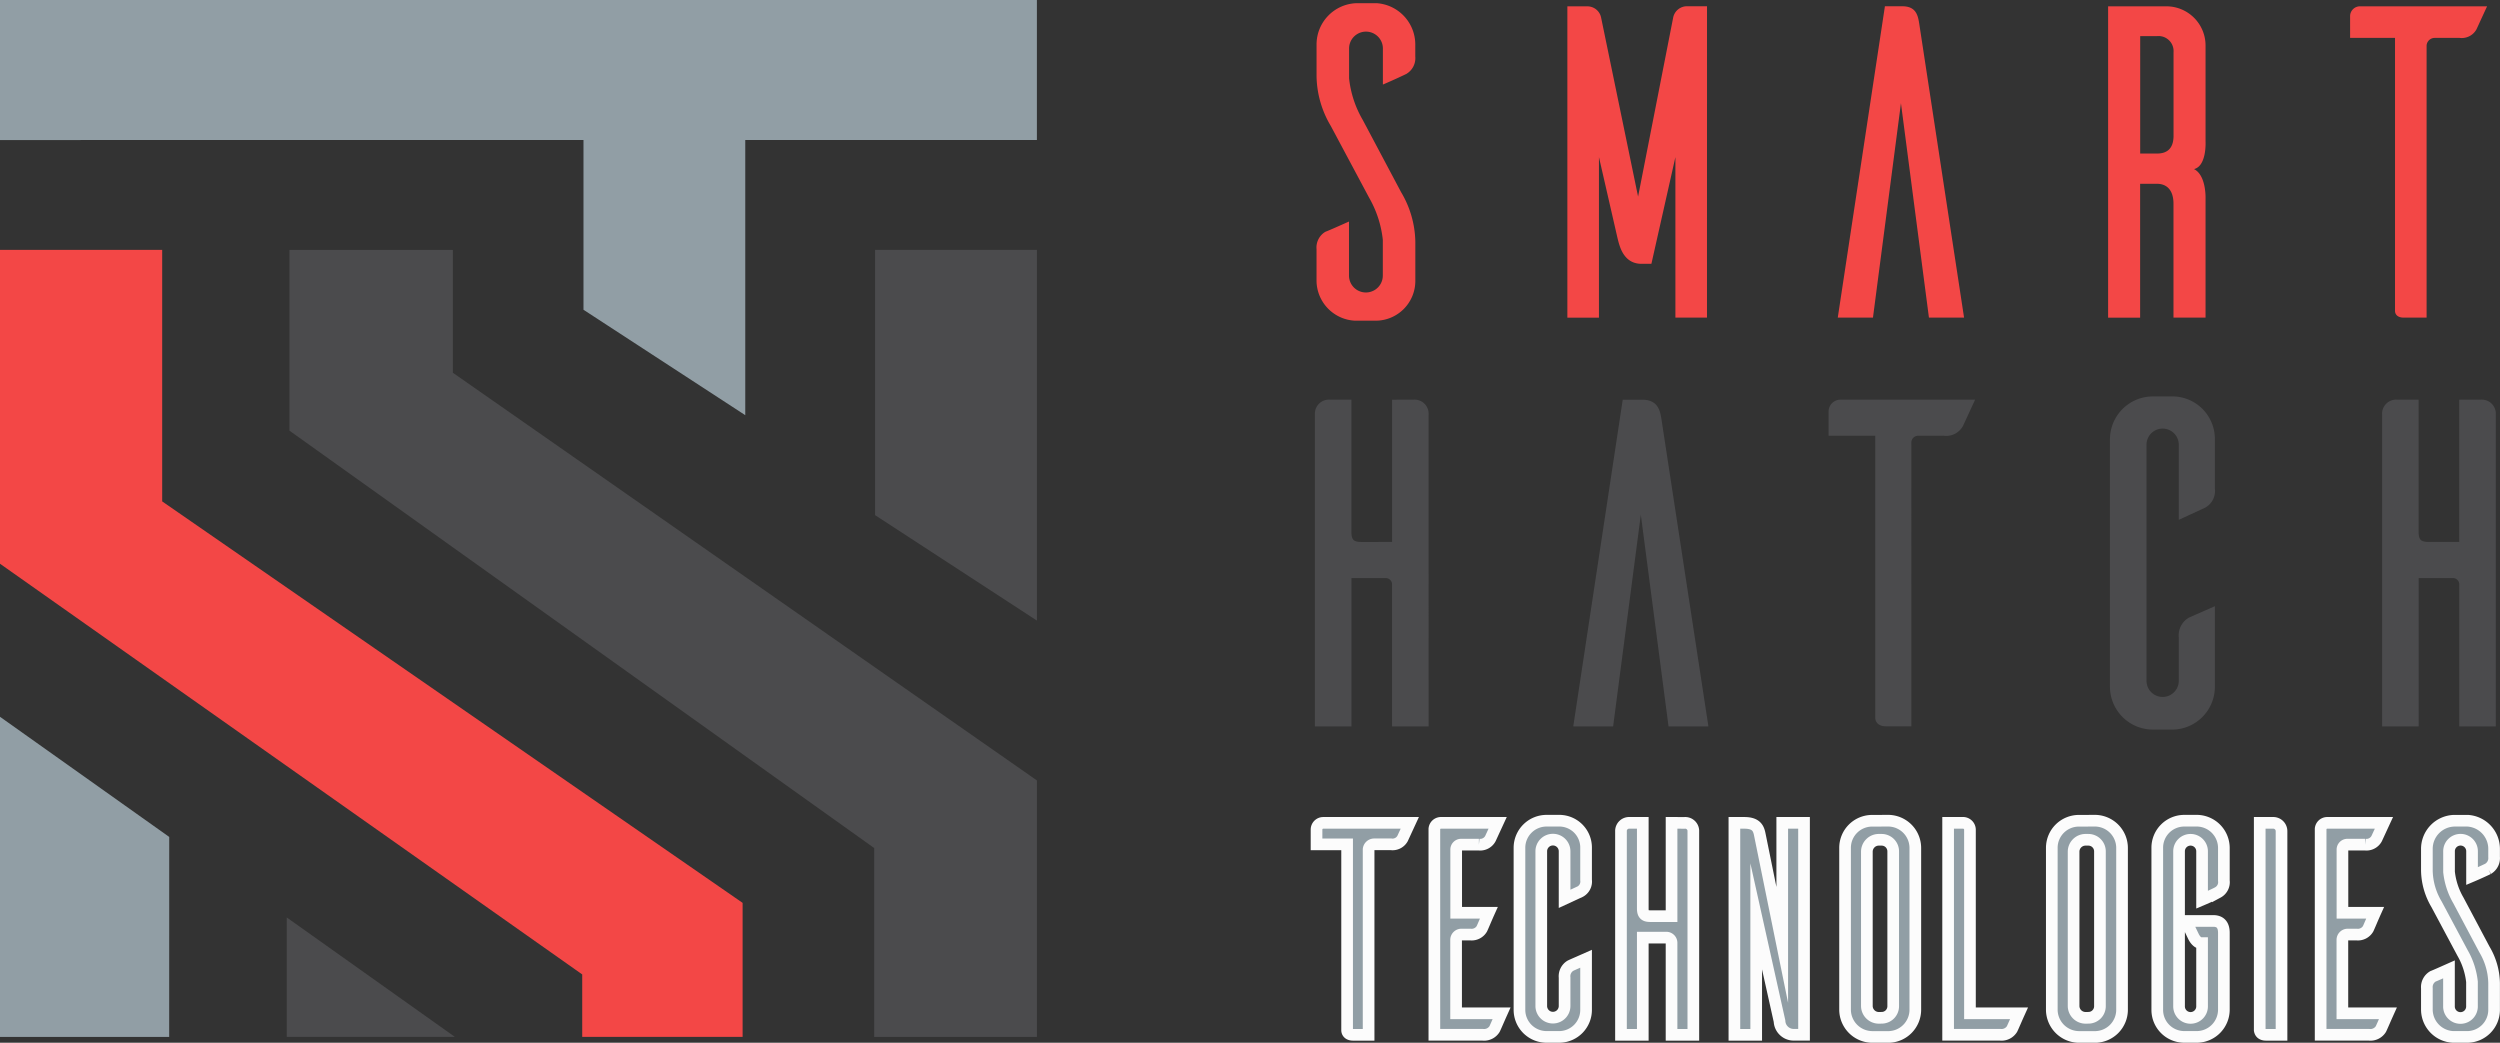 <svg xmlns="http://www.w3.org/2000/svg" width="214.393" height="89.421" viewBox="0 0 214.393 89.421">
  <rect x="0" y="0" width="214.393" height="89.421" fill="#333333" stroke="none"/>
  <g id="Group_6601" data-name="Group 6601" transform="translate(-136.205 -158.202)">
    <path id="Path_6330" data-name="Path 6330" d="M699.174,350.94a1.07,1.07,0,0,0,.519-1.013v-.7a2.416,2.416,0,0,0-2.259-2.414h-1.169a2.411,2.411,0,0,0-2.337,2.414v1.869a5.838,5.838,0,0,0,.83,2.883l2.233,4.181a6.287,6.287,0,0,1,.805,2.467V362.7a.987.987,0,1,1-1.973.026V359.56c-.468.208-1.22.545-1.376.6a1.067,1.067,0,0,0-.519,1.013v1.869a2.359,2.359,0,0,0,2.259,2.311h1.168a2.322,2.322,0,0,0,2.338-2.311v-2.312a5.839,5.839,0,0,0-.831-2.882l-2.233-4.207a6.1,6.1,0,0,1-.8-2.441v-1.74a.987.987,0,1,1,1.973,0v2.1c.493-.208,1.221-.545,1.377-.623" transform="translate(-349.601 -118.227)" fill="#919ea5" stroke="#fcfcfc" stroke-miterlimit="10" stroke-width="1" fill-rule="evenodd"/>
    <path id="Path_6331" data-name="Path 6331" d="M671.372,363.63v-6.31a.455.455,0,0,1,.441-.441h.778a1.013,1.013,0,0,0,.987-.493c.078-.156.39-.909.6-1.376h-2.8v-5.4a.423.423,0,0,1,.441-.442h1.506a.993.993,0,0,0,.987-.519l.623-1.35h-4.856a.569.569,0,0,0-.572.519v17.657h4.156a1.057,1.057,0,0,0,1.012-.493c.078-.156.39-.883.6-1.35Z" transform="translate(-334.291 -118.532)" fill="#919ea5" stroke="#fcfcfc" stroke-miterlimit="10" stroke-width="1" fill-rule="evenodd"/>
    <path id="Path_6332" data-name="Path 6332" d="M655.518,347.3v17.788c.026.13.1.389.545.389h1.324v-17.45a.711.711,0,0,0-.752-.727Z" transform="translate(-325.525 -118.532)" fill="#919ea5" stroke="#fcfcfc" stroke-miterlimit="10" stroke-width="1" fill-rule="evenodd"/>
    <path id="Path_6333" data-name="Path 6333" d="M637.684,349.122a2.34,2.34,0,0,0-2.259-2.311h-1.143a2.316,2.316,0,0,0-2.31,2.311V363.04a2.316,2.316,0,0,0,2.31,2.311h1.143a2.34,2.34,0,0,0,2.259-2.311v-6.621c0-.7-.338-1.012-.909-1.012h-2.337l.623,1.3s.26.6.676.6h.078v5.427a.987.987,0,0,1-1.974,0V349.434a.987.987,0,1,1,1.974,0v4.154c.493-.208,1.221-.545,1.35-.623a1,1,0,0,0,.519-1.013Z" transform="translate(-310.766 -118.227)" fill="#919ea5" stroke="#fcfcfc" stroke-miterlimit="10" stroke-width="1" fill-rule="evenodd"/>
    <path id="Path_6334" data-name="Path 6334" d="M610.6,363.715a1.025,1.025,0,0,1-.987-1.012V349.459a1.025,1.025,0,0,1,.987-1.012h.285a.992.992,0,0,1,.987,1.012V362.7a.992.992,0,0,1-.987,1.012Zm-.519-16.9a2.321,2.321,0,0,0-2.337,2.311v13.944a2.35,2.35,0,0,0,2.337,2.285h1.428a2.335,2.335,0,0,0,2.259-2.285V349.122a2.339,2.339,0,0,0-2.259-2.311Z" transform="translate(-295.582 -118.227)" fill="#919ea5" stroke="#fcfcfc" stroke-miterlimit="10" stroke-width="1" fill-rule="evenodd"/>
    <path id="Path_6335" data-name="Path 6335" d="M585.786,363.63V347.869a.6.6,0,0,0-.572-.572h-1.3v18.177h4.466a1.058,1.058,0,0,0,1.012-.493c.078-.156.389-.883.6-1.35Z" transform="translate(-280.643 -118.532)" fill="#919ea5" stroke="#fcfcfc" stroke-miterlimit="10" stroke-width="1" fill-rule="evenodd"/>
    <path id="Path_6336" data-name="Path 6336" d="M563.08,363.715a1.025,1.025,0,0,1-.987-1.012V349.459a1.026,1.026,0,0,1,.987-1.012h.285a.992.992,0,0,1,.987,1.012V362.7a.992.992,0,0,1-.987,1.012Zm-.519-16.9a2.321,2.321,0,0,0-2.337,2.311v13.944a2.35,2.35,0,0,0,2.337,2.285h1.428a2.335,2.335,0,0,0,2.259-2.285V349.122a2.339,2.339,0,0,0-2.259-2.311Z" transform="translate(-265.791 -118.227)" fill="#919ea5" stroke="#fcfcfc" stroke-miterlimit="10" stroke-width="1" fill-rule="evenodd"/>
    <path id="Path_6337" data-name="Path 6337" d="M540.762,347.3h-1.869v10.464l-1.922-9.451c-.1-.52-.285-1.013-1.324-1.013h-.857v18.177h1.87V355.32l2,8.985a1.218,1.218,0,0,0,1.246,1.168h.857Z" transform="translate(-249.848 -118.532)" fill="#919ea5" stroke="#fcfcfc" stroke-miterlimit="10" stroke-width="1" fill-rule="evenodd"/>
    <path id="Path_6338" data-name="Path 6338" d="M513.065,347.3v8h-1.818c-.442,0-.649-.129-.649-.649V347.3h-1.117a.7.7,0,0,0-.753.727v17.45h1.87v-8.335h2.025a.45.45,0,0,1,.441.416v7.92h1.869v-17.45a.7.7,0,0,0-.752-.727Z" transform="translate(-233.512 -118.532)" fill="#919ea5" stroke="#fcfcfc" stroke-miterlimit="10" stroke-width="1" fill-rule="evenodd"/>
    <path id="Path_6339" data-name="Path 6339" d="M491.11,358.651c-.468.208-1.194.52-1.35.6a1.058,1.058,0,0,0-.493,1.013V362.7a1,1,0,1,1-2,0V349.434a1,1,0,0,1,2,0v4.077l1.349-.624a.983.983,0,0,0,.494-.987v-2.778a2.3,2.3,0,0,0-2.233-2.311h-1.143a2.322,2.322,0,0,0-2.337,2.311V363.04a2.322,2.322,0,0,0,2.337,2.311h1.143a2.318,2.318,0,0,0,2.233-2.311Z" transform="translate(-218.887 -118.227)" fill="#919ea5" stroke="#fcfcfc" stroke-miterlimit="10" stroke-width="1" fill-rule="evenodd"/>
    <path id="Path_6340" data-name="Path 6340" d="M467.7,363.63v-6.31a.455.455,0,0,1,.441-.441h.779a1.013,1.013,0,0,0,.987-.493c.078-.156.39-.909.6-1.376h-2.8v-5.4a.423.423,0,0,1,.441-.442h1.506a.993.993,0,0,0,.987-.519l.623-1.35h-4.856a.568.568,0,0,0-.572.519v17.657h4.155A1.058,1.058,0,0,0,471,364.98c.078-.156.39-.883.6-1.35Z" transform="translate(-206.624 -118.532)" fill="#919ea5" stroke="#fcfcfc" stroke-miterlimit="10" stroke-width="1" fill-rule="evenodd"/>
    <path id="Path_6341" data-name="Path 6341" d="M446.758,347.3h-7.426a.577.577,0,0,0-.572.572v1.272h2.623v15.944c0,.13.077.389.519.389h1.324V349.582a.48.48,0,0,1,.468-.441h1.455a.983.983,0,0,0,.986-.493Z" transform="translate(-189.653 -118.532)" fill="#919ea5" stroke="#fcfcfc" stroke-miterlimit="10" stroke-width="1" fill-rule="evenodd"/>
    <path id="Path_6342" data-name="Path 6342" d="M539.143,159.205H528.235a.847.847,0,0,0-.839.839v1.869h3.852V185.33c0,.19.115.572.763.572h1.945V162.561a.7.7,0,0,1,.687-.648h2.136a1.444,1.444,0,0,0,1.449-.724Zm-29.748,12.624V161.761h1.449a1.287,1.287,0,0,1,1.411,1.373v7.17c0,1.221-.686,1.526-1.411,1.526ZM515,185.9V175.681s.076-1.983-.991-2.517c1.106-.267.991-2.365.991-2.365v-8.238a3.361,3.361,0,0,0-3.356-3.356h-5v26.7h2.746v-11.48h1.449c.725,0,1.411.419,1.411,1.716V185.9Zm-20.709,0h-3.013l-2.4-18.383-2.4,18.383H483.46l4.043-26.7h1.487c1.145,0,1.335.725,1.449,1.449Zm-22.044-26.7h-1.678a1.207,1.207,0,0,0-1.221.953l-3.013,15.37L463.17,160.2a1.2,1.2,0,0,0-1.221-.992h-1.678v26.7h2.708V172.134l1.6,6.98c.152.572.458,2.174,2.059,2.174h.839l2.059-9.153V185.9h2.708ZM446.466,165a1.568,1.568,0,0,0,.763-1.487v-1.03a3.551,3.551,0,0,0-3.319-3.547h-1.716a3.542,3.542,0,0,0-3.432,3.547v2.746a8.563,8.563,0,0,0,1.22,4.233l3.28,6.14a9.235,9.235,0,0,1,1.182,3.623v3.051a1.449,1.449,0,1,1-2.9.038v-4.653c-.687.305-1.793.8-2.021.877a1.567,1.567,0,0,0-.763,1.487v2.746a3.464,3.464,0,0,0,3.318,3.394H443.8a3.41,3.41,0,0,0,3.433-3.394v-3.394a8.568,8.568,0,0,0-1.22-4.234l-3.28-6.178a8.965,8.965,0,0,1-1.182-3.585v-2.555a1.449,1.449,0,1,1,2.9,0v3.089C445.169,165.612,446.237,165.117,446.466,165Z" transform="translate(-189.653 -0.461)" fill="#f34746" fill-rule="evenodd"/>
    <path id="Path_6343" data-name="Path 6343" d="M539.143,159.205H528.235a.847.847,0,0,0-.839.839v1.869h3.852V185.33c0,.19.115.572.763.572h1.945V162.561a.7.7,0,0,1,.687-.648h2.136a1.444,1.444,0,0,0,1.449-.724Zm-29.748,12.624V161.761h1.449a1.287,1.287,0,0,1,1.411,1.373v7.17c0,1.221-.686,1.526-1.411,1.526ZM515,185.9V175.681s.076-1.983-.991-2.517c1.106-.267.991-2.365.991-2.365v-8.238a3.361,3.361,0,0,0-3.356-3.356h-5v26.7h2.746v-11.48h1.449c.725,0,1.411.419,1.411,1.716V185.9Zm-20.709,0h-3.013l-2.4-18.383-2.4,18.383H483.46l4.043-26.7h1.487c1.145,0,1.335.725,1.449,1.449Zm-22.044-26.7h-1.678a1.207,1.207,0,0,0-1.221.953l-3.013,15.37L463.17,160.2a1.2,1.2,0,0,0-1.221-.992h-1.678v26.7h2.708V172.134l1.6,6.98c.152.572.458,2.174,2.059,2.174h.839l2.059-9.153V185.9h2.708ZM446.466,165a1.568,1.568,0,0,0,.763-1.487v-1.03a3.551,3.551,0,0,0-3.319-3.547h-1.716a3.542,3.542,0,0,0-3.432,3.547v2.746a8.563,8.563,0,0,0,1.22,4.233l3.28,6.14a9.235,9.235,0,0,1,1.182,3.623v3.051a1.449,1.449,0,1,1-2.9.038v-4.653c-.687.305-1.793.8-2.021.877a1.567,1.567,0,0,0-.763,1.487v2.746a3.464,3.464,0,0,0,3.318,3.394H443.8a3.41,3.41,0,0,0,3.433-3.394v-3.394a8.568,8.568,0,0,0-1.22-4.234l-3.28-6.178a8.965,8.965,0,0,1-1.182-3.585v-2.555a1.449,1.449,0,1,1,2.9,0v3.089C445.169,165.612,446.237,165.117,446.466,165Z" transform="translate(-189.653 -0.461)" fill="none"/>
    <path id="Path_6344" data-name="Path 6344" d="M150.717,333.225,136.2,322.918v27.456h14.513Z" transform="translate(0 -103.25)" fill="#919ea5" fill-rule="evenodd"/>
    <path id="Path_6345" data-name="Path 6345" d="M216.516,379.29,202.1,369.049V379.29Z" transform="translate(-41.303 -132.167)" fill="#4b4b4d" fill-rule="evenodd"/>
    <path id="Path_6346" data-name="Path 6346" d="M252.876,266.928l-50.144-35.793v-15.5h14.01v10.531l50.086,34.961v22H252.876Z" transform="translate(-41.702 -35.999)" fill="#4b4b4d" fill-rule="evenodd"/>
    <path id="Path_6347" data-name="Path 6347" d="M337.317,238.379l13.874,9.041V215.631H337.317Z" transform="translate(-126.065 -35.999)" fill="#4b4b4d" fill-rule="evenodd"/>
    <path id="Path_6348" data-name="Path 6348" d="M186.243,184.766l13.874,9.041v-23.6H186.243Zm-50.038-14.555V158.2h88.921v12.009Z" transform="translate(0)" fill="#919ea5" fill-rule="evenodd"/>
    <path id="Path_6349" data-name="Path 6349" d="M136.2,242.542V215.631h13.913V237.2l49.776,34.428v11.489H186.135v-5.351Z" transform="translate(0 -35.999)" fill="#f34746" fill-rule="evenodd"/>
    <path id="Path_6350" data-name="Path 6350" d="M536.894,249.963v12.2h-2.773c-.674,0-.991-.2-.991-.99V249.963h-1.7a1.064,1.064,0,0,0-1.149,1.109V277.7h2.853V264.979h3.09a.687.687,0,0,1,.674.634V277.7h2.852V251.073a1.063,1.063,0,0,0-1.149-1.109Zm-21.236,17.789c-.713.317-1.823.792-2.06.911a1.614,1.614,0,0,0-.753,1.545v3.724a1.525,1.525,0,1,1-3.051,0V253.687a1.525,1.525,0,0,1,3.051,0v6.22l2.06-.951a1.5,1.5,0,0,0,.753-1.505v-4.239a3.51,3.51,0,0,0-3.407-3.526h-1.743a3.543,3.543,0,0,0-3.566,3.526v21.235a3.542,3.542,0,0,0,3.566,3.526h1.743a3.536,3.536,0,0,0,3.407-3.526Zm-20.641-17.789H483.686a.88.88,0,0,0-.872.871v1.941h4V277.1c0,.2.119.594.792.594h2.021V253.449a.731.731,0,0,1,.713-.674h2.219a1.5,1.5,0,0,0,1.506-.752ZM472.2,277.7h-3.13l-2.5-19.1-2.5,19.1h-3.13l4.2-27.733h1.545c1.189,0,1.387.753,1.506,1.505Zm-26.821-27.733v12.2H442.6c-.674,0-.991-.2-.991-.99V249.963h-1.7a1.064,1.064,0,0,0-1.149,1.109V277.7h2.853V264.979h3.09a.687.687,0,0,1,.674.634V277.7h2.852V251.073a1.063,1.063,0,0,0-1.149-1.109Z" transform="translate(-189.652 -57.346)" fill="#4b4b4d" fill-rule="evenodd"/>
    <path id="Path_6351" data-name="Path 6351" d="M536.894,249.963v12.2h-2.773c-.674,0-.991-.2-.991-.99V249.963h-1.7a1.064,1.064,0,0,0-1.149,1.109V277.7h2.853V264.979h3.09a.687.687,0,0,1,.674.634V277.7h2.852V251.073a1.063,1.063,0,0,0-1.149-1.109Zm-21.236,17.789c-.713.317-1.823.792-2.06.911a1.614,1.614,0,0,0-.753,1.545v3.724a1.525,1.525,0,1,1-3.051,0V253.687a1.525,1.525,0,0,1,3.051,0v6.22l2.06-.951a1.5,1.5,0,0,0,.753-1.505v-4.239a3.51,3.51,0,0,0-3.407-3.526h-1.743a3.543,3.543,0,0,0-3.566,3.526v21.235a3.542,3.542,0,0,0,3.566,3.526h1.743a3.536,3.536,0,0,0,3.407-3.526Zm-20.641-17.789H483.686a.88.88,0,0,0-.872.871v1.941h4V277.1c0,.2.119.594.792.594h2.021V253.449a.731.731,0,0,1,.713-.674h2.219a1.5,1.5,0,0,0,1.506-.752ZM472.2,277.7h-3.13l-2.5-19.1-2.5,19.1h-3.13l4.2-27.733h1.545c1.189,0,1.387.753,1.506,1.505Zm-26.821-27.733v12.2H442.6c-.674,0-.991-.2-.991-.99V249.963h-1.7a1.064,1.064,0,0,0-1.149,1.109V277.7h2.853V264.979h3.09a.687.687,0,0,1,.674.634V277.7h2.852V251.073a1.063,1.063,0,0,0-1.149-1.109Z" transform="translate(-189.652 -57.346)" fill="none" stroke="#4b4b4d" stroke-miterlimit="22.926" stroke-width="0.283"/>
  </g>
</svg>
